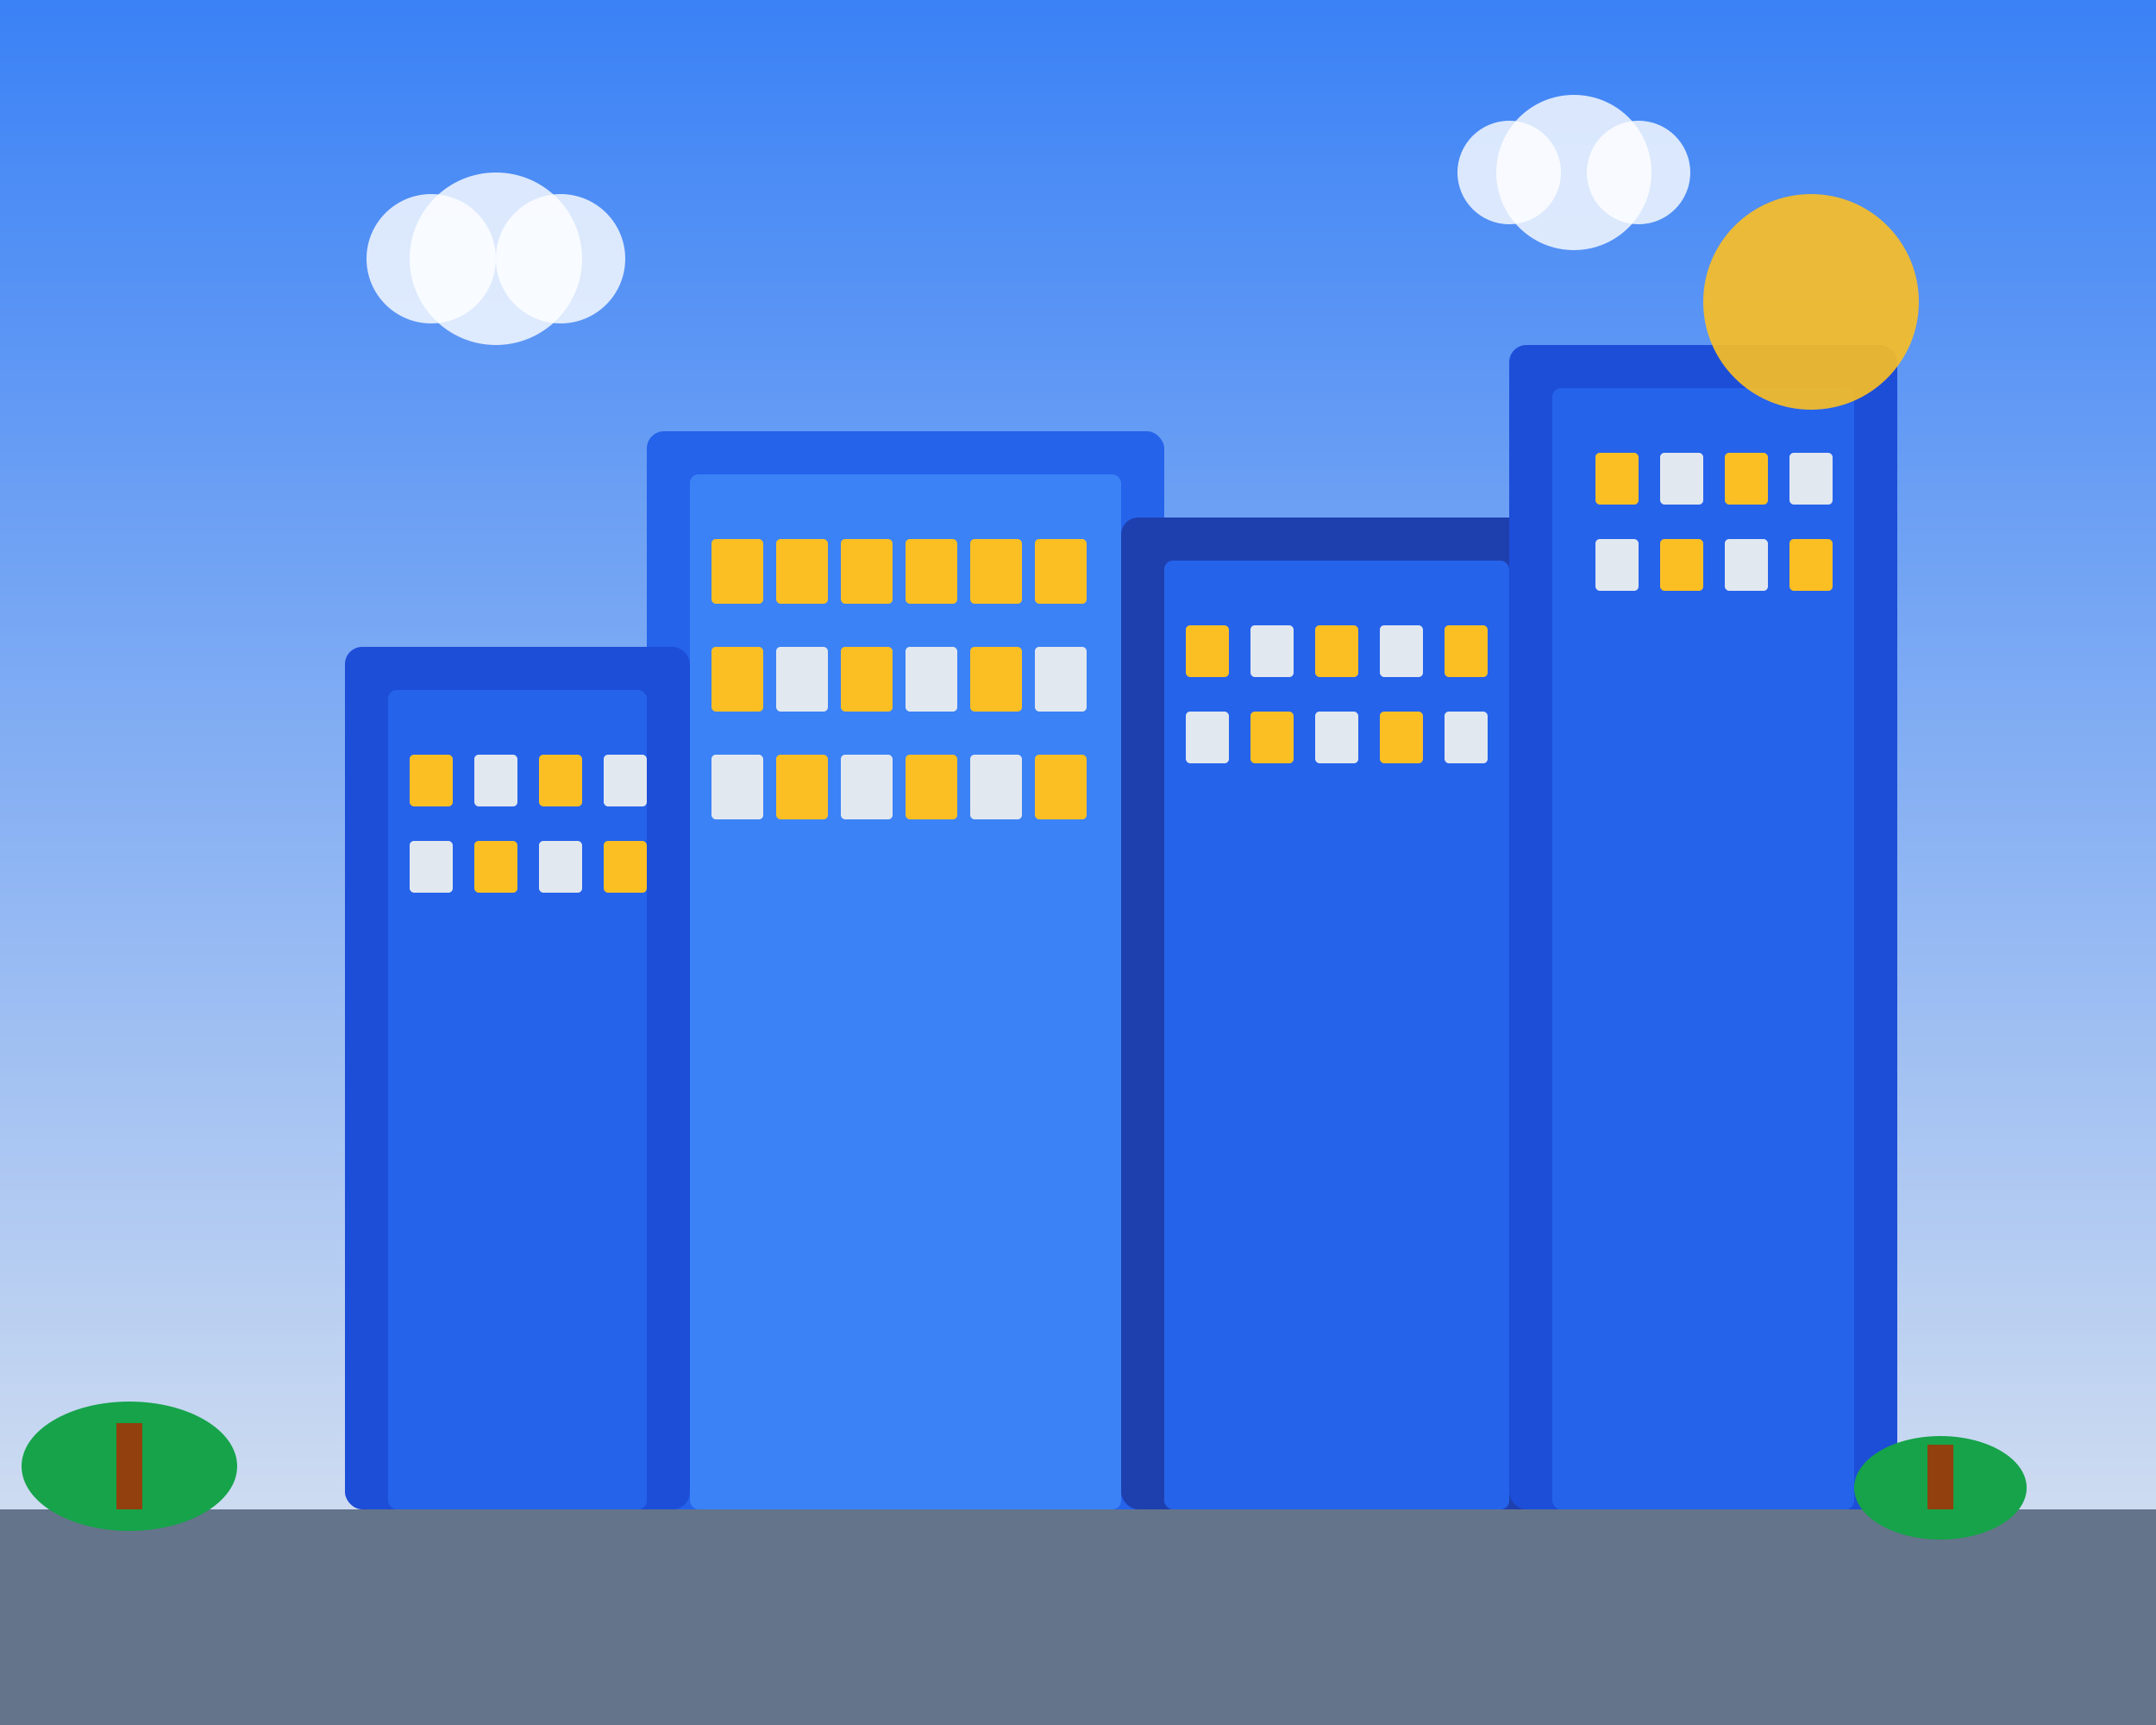 <svg width="500" height="400" viewBox="0 0 500 400" fill="none" xmlns="http://www.w3.org/2000/svg">
    <rect x="0" y="0" width="500" height="400" fill="#333333" stroke="none"/>
    <!-- Sky background -->
    <rect width="500" height="400" fill="url(#skyGradient)"/>
    
    <!-- Buildings -->
    <!-- Main building -->
    <rect x="150" y="100" width="120" height="250" fill="#2563eb" rx="4"/>
    <rect x="160" y="110" width="100" height="240" fill="#3b82f6" rx="2"/>
    
    <!-- Left building -->
    <rect x="80" y="150" width="80" height="200" fill="#1d4ed8" rx="4"/>
    <rect x="90" y="160" width="60" height="190" fill="#2563eb" rx="2"/>
    
    <!-- Right building -->
    <rect x="260" y="120" width="100" height="230" fill="#1e40af" rx="4"/>
    <rect x="270" y="130" width="80" height="220" fill="#2563eb" rx="2"/>
    
    <!-- Far right building -->
    <rect x="350" y="80" width="90" height="270" fill="#1d4ed8" rx="4"/>
    <rect x="360" y="90" width="70" height="260" fill="#2563eb" rx="2"/>
    
    <!-- Windows for main building -->
    <rect x="165" y="125" width="12" height="15" fill="#fbbf24" rx="1"/>
    <rect x="180" y="125" width="12" height="15" fill="#fbbf24" rx="1"/>
    <rect x="195" y="125" width="12" height="15" fill="#fbbf24" rx="1"/>
    <rect x="210" y="125" width="12" height="15" fill="#fbbf24" rx="1"/>
    <rect x="225" y="125" width="12" height="15" fill="#fbbf24" rx="1"/>
    <rect x="240" y="125" width="12" height="15" fill="#fbbf24" rx="1"/>
    
    <rect x="165" y="150" width="12" height="15" fill="#fbbf24" rx="1"/>
    <rect x="180" y="150" width="12" height="15" fill="#e2e8f0" rx="1"/>
    <rect x="195" y="150" width="12" height="15" fill="#fbbf24" rx="1"/>
    <rect x="210" y="150" width="12" height="15" fill="#e2e8f0" rx="1"/>
    <rect x="225" y="150" width="12" height="15" fill="#fbbf24" rx="1"/>
    <rect x="240" y="150" width="12" height="15" fill="#e2e8f0" rx="1"/>
    
    <rect x="165" y="175" width="12" height="15" fill="#e2e8f0" rx="1"/>
    <rect x="180" y="175" width="12" height="15" fill="#fbbf24" rx="1"/>
    <rect x="195" y="175" width="12" height="15" fill="#e2e8f0" rx="1"/>
    <rect x="210" y="175" width="12" height="15" fill="#fbbf24" rx="1"/>
    <rect x="225" y="175" width="12" height="15" fill="#e2e8f0" rx="1"/>
    <rect x="240" y="175" width="12" height="15" fill="#fbbf24" rx="1"/>
    
    <!-- Windows for left building -->
    <rect x="95" y="175" width="10" height="12" fill="#fbbf24" rx="1"/>
    <rect x="110" y="175" width="10" height="12" fill="#e2e8f0" rx="1"/>
    <rect x="125" y="175" width="10" height="12" fill="#fbbf24" rx="1"/>
    <rect x="140" y="175" width="10" height="12" fill="#e2e8f0" rx="1"/>
    
    <rect x="95" y="195" width="10" height="12" fill="#e2e8f0" rx="1"/>
    <rect x="110" y="195" width="10" height="12" fill="#fbbf24" rx="1"/>
    <rect x="125" y="195" width="10" height="12" fill="#e2e8f0" rx="1"/>
    <rect x="140" y="195" width="10" height="12" fill="#fbbf24" rx="1"/>
    
    <!-- Windows for right building -->
    <rect x="275" y="145" width="10" height="12" fill="#fbbf24" rx="1"/>
    <rect x="290" y="145" width="10" height="12" fill="#e2e8f0" rx="1"/>
    <rect x="305" y="145" width="10" height="12" fill="#fbbf24" rx="1"/>
    <rect x="320" y="145" width="10" height="12" fill="#e2e8f0" rx="1"/>
    <rect x="335" y="145" width="10" height="12" fill="#fbbf24" rx="1"/>
    
    <rect x="275" y="165" width="10" height="12" fill="#e2e8f0" rx="1"/>
    <rect x="290" y="165" width="10" height="12" fill="#fbbf24" rx="1"/>
    <rect x="305" y="165" width="10" height="12" fill="#e2e8f0" rx="1"/>
    <rect x="320" y="165" width="10" height="12" fill="#fbbf24" rx="1"/>
    <rect x="335" y="165" width="10" height="12" fill="#e2e8f0" rx="1"/>
    
    <!-- Windows for far right building -->
    <rect x="370" y="105" width="10" height="12" fill="#fbbf24" rx="1"/>
    <rect x="385" y="105" width="10" height="12" fill="#e2e8f0" rx="1"/>
    <rect x="400" y="105" width="10" height="12" fill="#fbbf24" rx="1"/>
    <rect x="415" y="105" width="10" height="12" fill="#e2e8f0" rx="1"/>
    
    <rect x="370" y="125" width="10" height="12" fill="#e2e8f0" rx="1"/>
    <rect x="385" y="125" width="10" height="12" fill="#fbbf24" rx="1"/>
    <rect x="400" y="125" width="10" height="12" fill="#e2e8f0" rx="1"/>
    <rect x="415" y="125" width="10" height="12" fill="#fbbf24" rx="1"/>
    
    <!-- Ground -->
    <rect x="0" y="350" width="500" height="50" fill="#64748b"/>
    
    <!-- Trees -->
    <ellipse cx="30" cy="340" rx="25" ry="15" fill="#16a34a"/>
    <rect x="27" y="330" width="6" height="20" fill="#92400e"/>
    
    <ellipse cx="450" cy="345" rx="20" ry="12" fill="#16a34a"/>
    <rect x="447" y="335" width="6" height="15" fill="#92400e"/>
    
    <!-- Clouds -->
    <circle cx="100" cy="60" r="15" fill="#ffffff" opacity="0.8"/>
    <circle cx="115" cy="60" r="20" fill="#ffffff" opacity="0.8"/>
    <circle cx="130" cy="60" r="15" fill="#ffffff" opacity="0.8"/>
    
    <circle cx="350" cy="40" r="12" fill="#ffffff" opacity="0.8"/>
    <circle cx="365" cy="40" r="18" fill="#ffffff" opacity="0.8"/>
    <circle cx="380" cy="40" r="12" fill="#ffffff" opacity="0.8"/>
    
    <!-- Sun -->
    <circle cx="420" cy="70" r="25" fill="#fbbf24" opacity="0.9"/>
    
    <!-- Gradients -->
    <defs>
        <linearGradient id="skyGradient" x1="0%" y1="0%" x2="0%" y2="100%">
            <stop offset="0%" style="stop-color:#3b82f6;stop-opacity:1" />
            <stop offset="100%" style="stop-color:#e2e8f0;stop-opacity:1" />
        </linearGradient>
    </defs>
</svg>
